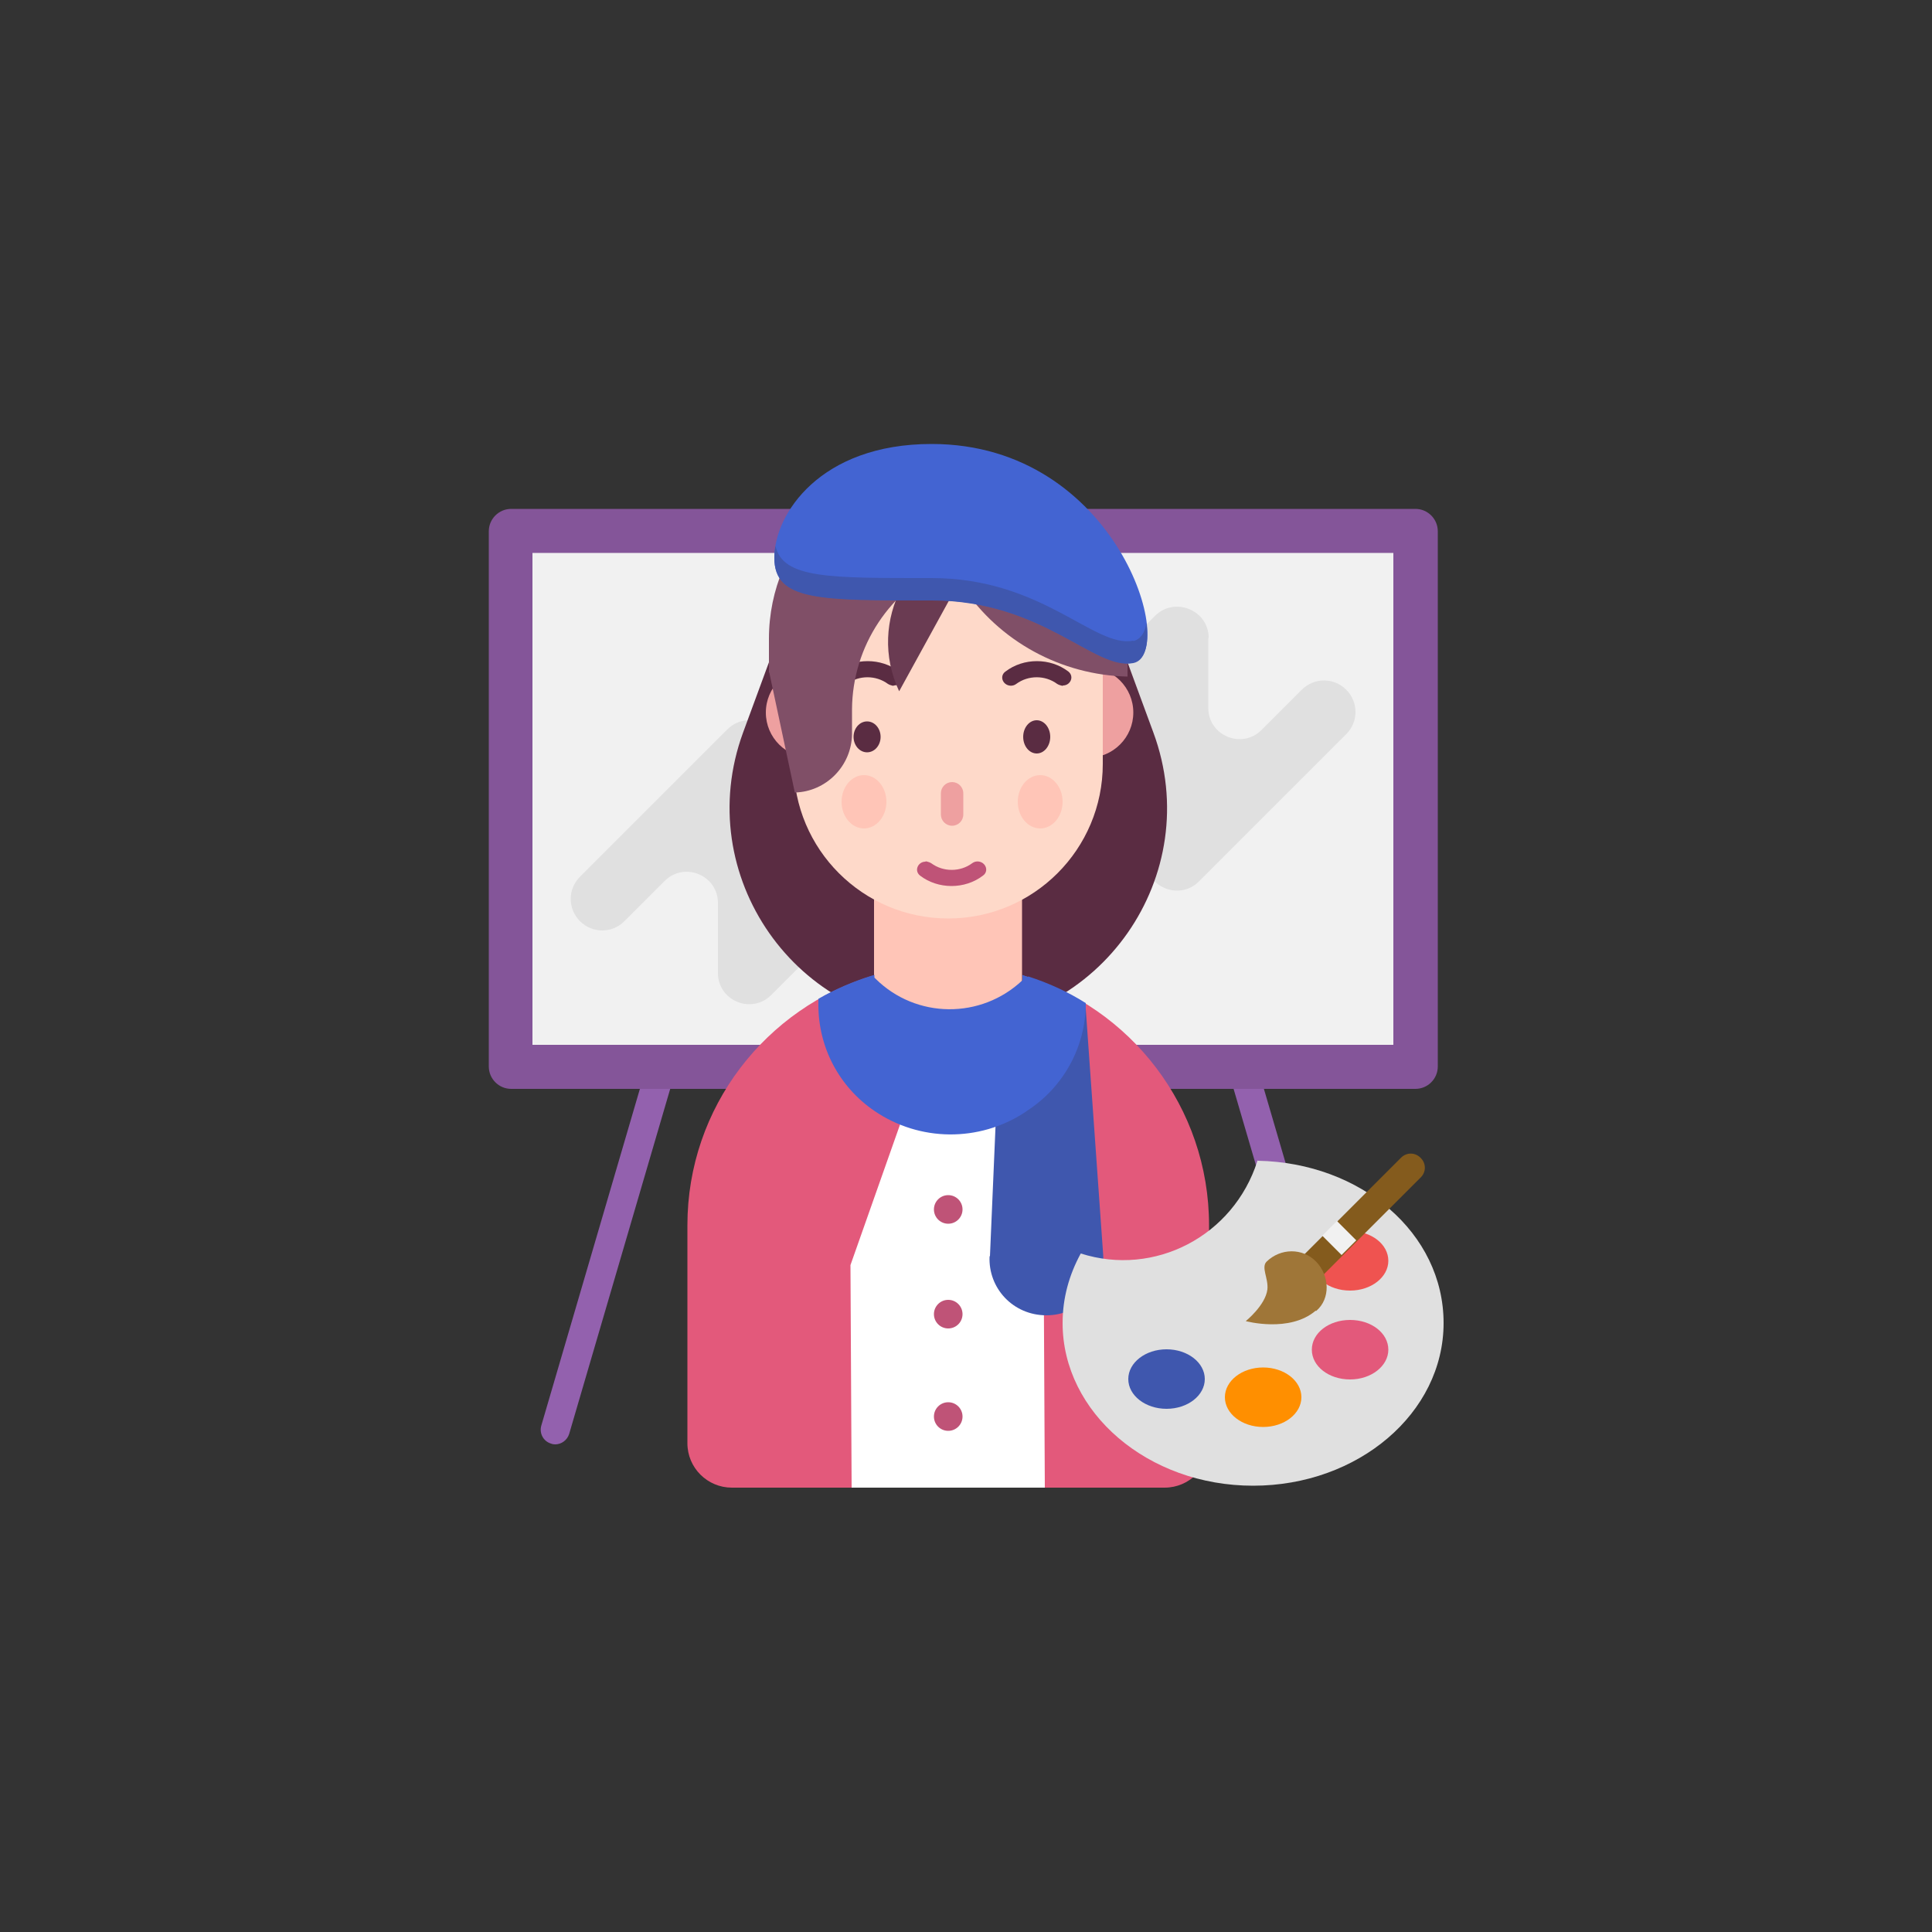 <?xml version="1.0" encoding="UTF-8"?><svg id="Layer_1" xmlns="http://www.w3.org/2000/svg" viewBox="0 0 50 50"><rect x="0" y="0" width="50" height="50" fill="#333333" stroke="none"/><defs><style>.cls-1{fill:#ffc5b7;}.cls-2{fill:#804f67;}.cls-3{fill:#eea0a0;}.cls-4{fill:#ff8f00;}.cls-5{fill:#4364d2;}.cls-6{fill:#fed9c9;}.cls-7{fill:#fff;}.cls-8{fill:#e0e0e0;}.cls-9{fill:#e3597b;}.cls-10{fill:#ef5350;}.cls-11{fill:#f1f1f1;}.cls-12{fill:#bf5377;}.cls-13{fill:#5a2c42;}.cls-14{fill:#845599;}.cls-15{fill:#3f57ae;}.cls-16{fill:#6a3b52;}.cls-17{fill:#9f7638;}.cls-18{fill:#845b1d;}.cls-19{fill:#9361ae;}</style></defs><g id="_04_artist"><path class="cls-19" d="M24.92,33.39c-.21,0-.38-.17-.38-.38V11.96c0-.21.17-.38.38-.38s.38.17.38.38v21.05c0,.21-.17.38-.38.38h0Z"/><path class="cls-19" d="M14.37,37.38s-.07,0-.11-.02c-.2-.06-.31-.27-.25-.47l2.65-9.05c.06-.2.27-.31.47-.25.2.06.31.27.25.47l-2.65,9.05c-.05.16-.2.27-.36.27Z"/><path class="cls-19" d="M34.9,37.38c-.16,0-.31-.11-.36-.27l-2.65-9.05c-.06-.2.06-.41.25-.47.2-.06.41.06.47.25l2.65,9.05c.06.2-.06.41-.25.47-.04.01-.07.02-.11.02h0Z"/><path class="cls-14" d="M36.62,28.18H13.23c-.32,0-.58-.26-.58-.58v-13.85c0-.32.26-.58.58-.58h23.4c.32,0,.58.26.58.58v13.85c0,.32-.26.58-.58.58Z"/><path class="cls-11" d="M13.78,14.31h22.28v12.73H13.78v-12.73Z"/><path class="cls-8" d="M18.58,25.18v-1.81c0-.72-.87-1.08-1.38-.57l-1.04,1.04c-.32.32-.83.32-1.15,0s-.32-.83,0-1.15l3.81-3.81c.51-.51,1.38-.15,1.38.57v1.81c0,.72.87,1.08,1.38.57l3.01-3.01c.32-.32.83-.32,1.15,0,.32.32.32.83,0,1.15l-5.78,5.78c-.51.51-1.38.15-1.38-.57h0Z"/><path class="cls-8" d="M31.27,16.51v1.81c0,.72.87,1.08,1.38.57l1.04-1.04c.32-.32.83-.32,1.15,0s.32.83,0,1.15l-3.81,3.81c-.51.51-1.38.15-1.38-.57v-1.81c0-.72-.87-1.08-1.38-.57l-3.01,3.01c-.32.32-.83.32-1.15,0s-.32-.83,0-1.15l5.78-5.78c.51-.51,1.39-.15,1.39.57h0Z"/><path class="cls-13" d="M24.54,26.56c-3.93,0-6.66-3.91-5.31-7.6l.67-1.82h9.28l.67,1.82c1.36,3.69-1.37,7.6-5.31,7.6Z"/><path class="cls-1" d="M22.62,20.99h3.83v8.82h-3.83v-8.82Z"/><path class="cls-9" d="M30.14,38.5c.64,0,1.15-.52,1.15-1.15v-5.64c0-3.06-2.04-5.65-4.83-6.47v1.15l-1.92,2.29-1.92-2.29v-1.15c-2.79.83-4.83,3.41-4.83,6.47v5.64c0,.64.52,1.15,1.15,1.15h11.19Z"/><path class="cls-7" d="M27.04,38.5l-.03-5.76-1.7-4.99-.77.92-.77-.92-1.76,4.99.03,5.76h5Z"/><path class="cls-15" d="M25.62,32.51l.28-6.53h2.19l.46,6.49c.06.85-.61,1.57-1.47,1.57s-1.51-.7-1.47-1.53h0Z"/><path class="cls-5" d="M26.6,25.28s-.1-.03-.14-.05v.14c-1.07,1.01-2.75,1-3.8-.04l-.03-.03v-.07s-.05.02-.07.02c-.48.15-.95.35-1.38.6v.16c0,1.1.54,2.12,1.45,2.74,1.17.8,2.71.81,3.89.04l.07-.05c.94-.61,1.51-1.66,1.51-2.78-.46-.29-.96-.52-1.49-.69h0Z"/><circle class="cls-12" cx="24.54" cy="31.3" r=".37"/><circle class="cls-12" cx="24.54" cy="34.01" r=".37"/><circle class="cls-12" cx="24.54" cy="36.66" r=".37"/><circle class="cls-3" cx="28.16" cy="18.44" r="1.17"/><circle class="cls-3" cx="20.99" cy="18.44" r="1.17"/><path class="cls-6" d="M24.54,23.77c-2.21,0-4-1.79-4-4v-3.28c0-1.13.91-2.04,2.04-2.04h3.92c1.13,0,2.04.91,2.04,2.04v3.28c0,2.21-1.79,4-4,4Z"/><path class="cls-3" d="M24.64,21.37c-.16,0-.29-.13-.29-.29v-.55c0-.16.13-.29.29-.29s.29.13.29.29v.55c0,.16-.13.29-.29.29Z"/><ellipse class="cls-13" cx="26.83" cy="19.07" rx=".35" ry=".43"/><path class="cls-13" d="M27.5,17.75s-.1-.02-.14-.05c-.31-.23-.75-.23-1.06,0-.09.07-.23.06-.31-.03-.08-.09-.07-.22.03-.29.47-.36,1.16-.36,1.63,0,.16.13.05.36-.14.36h0Z"/><ellipse class="cls-13" cx="22.44" cy="19.07" rx=".35" ry=".4"/><path class="cls-13" d="M23.12,17.75s-.1-.02-.14-.05c-.31-.23-.75-.23-1.06,0-.09.07-.23.06-.31-.03-.08-.09-.07-.22.03-.29.47-.36,1.16-.36,1.63,0,.16.13.05.36-.14.36Z"/><ellipse class="cls-1" cx="26.92" cy="20.75" rx=".58" ry=".69"/><ellipse class="cls-1" cx="22.36" cy="20.75" rx=".58" ry=".69"/><path class="cls-12" d="M23.96,22.29s.1.02.14.05c.31.23.75.23,1.06,0,.09-.07.23-.06.31.03s.07.22-.03.29c-.47.36-1.16.36-1.63,0-.16-.13-.05-.36.14-.36h0Z"/><path class="cls-16" d="M25.61,13.63l-.1.02c-1.97.32-3.09,2.43-2.24,4.24l2.34-4.26Z"/><path class="cls-2" d="M19.9,17.4v-.87c0-2.56,2.08-4.63,4.64-4.63s4.64,2.08,4.64,4.64v.97c-1.72-.04-3.32-.91-4.27-2.34l-.38-.57c-1.49.65-2.47,2.12-2.48,3.76v.64c-.01.82-.67,1.49-1.48,1.51l-.66-3.1Z"/><path class="cls-5" d="M29.33,17.15c-1.01.2-2.34-1.62-5.22-1.62s-4.07.02-4.07-1.1,1.18-2.94,4.07-2.94c4.82,0,6.38,5.42,5.22,5.65Z"/><path class="cls-15" d="M29.33,16.58c-1.01.2-2.34-1.62-5.22-1.62-2.63,0-3.85.02-4.04-.83-.02.11-.03.21-.03.31,0,1.12,1.18,1.1,4.07,1.1s4.21,1.82,5.22,1.62c.3-.06.41-.47.34-1.03-.04.25-.16.42-.34.46Z"/><path class="cls-8" d="M32.54,30.03v.02c-.62,1.94-2.66,3-4.57,2.39-.3.55-.47,1.15-.47,1.8,0,2.32,2.21,4.21,4.93,4.21s4.93-1.88,4.93-4.21-2.14-4.15-4.81-4.2h0Z"/><ellipse class="cls-4" cx="32.69" cy="36.16" rx=".99" ry=".77"/><ellipse class="cls-15" cx="30.19" cy="35.69" rx=".99" ry=".77"/><path class="cls-9" d="M35.93,34.93c0,.42-.44.77-.99.77s-.99-.34-.99-.77.44-.77.99-.77.99.34.99.77"/><path class="cls-10" d="M35.93,32.63c0,.42-.44.77-.99.77s-.99-.34-.99-.77.44-.77.99-.77.99.34.99.77"/><path class="cls-18" d="M36.76,29.96c-.14-.14-.36-.14-.5,0l-2.78,2.78s-.04.09,0,.13l.38.38s.09.04.13,0l2.78-2.78c.14-.14.14-.36,0-.5Z"/><path class="cls-11" d="M34.22,31.98l.38-.38.5.5-.38.38-.5-.5Z"/><path class="cls-17" d="M34.06,33.93c.38-.32.35-.92,0-1.28s-.92-.35-1.28,0c-.15.15.05.43.02.72-.05.41-.56.82-.56.82,0,0,1.13.31,1.81-.27Z"/></g></svg>